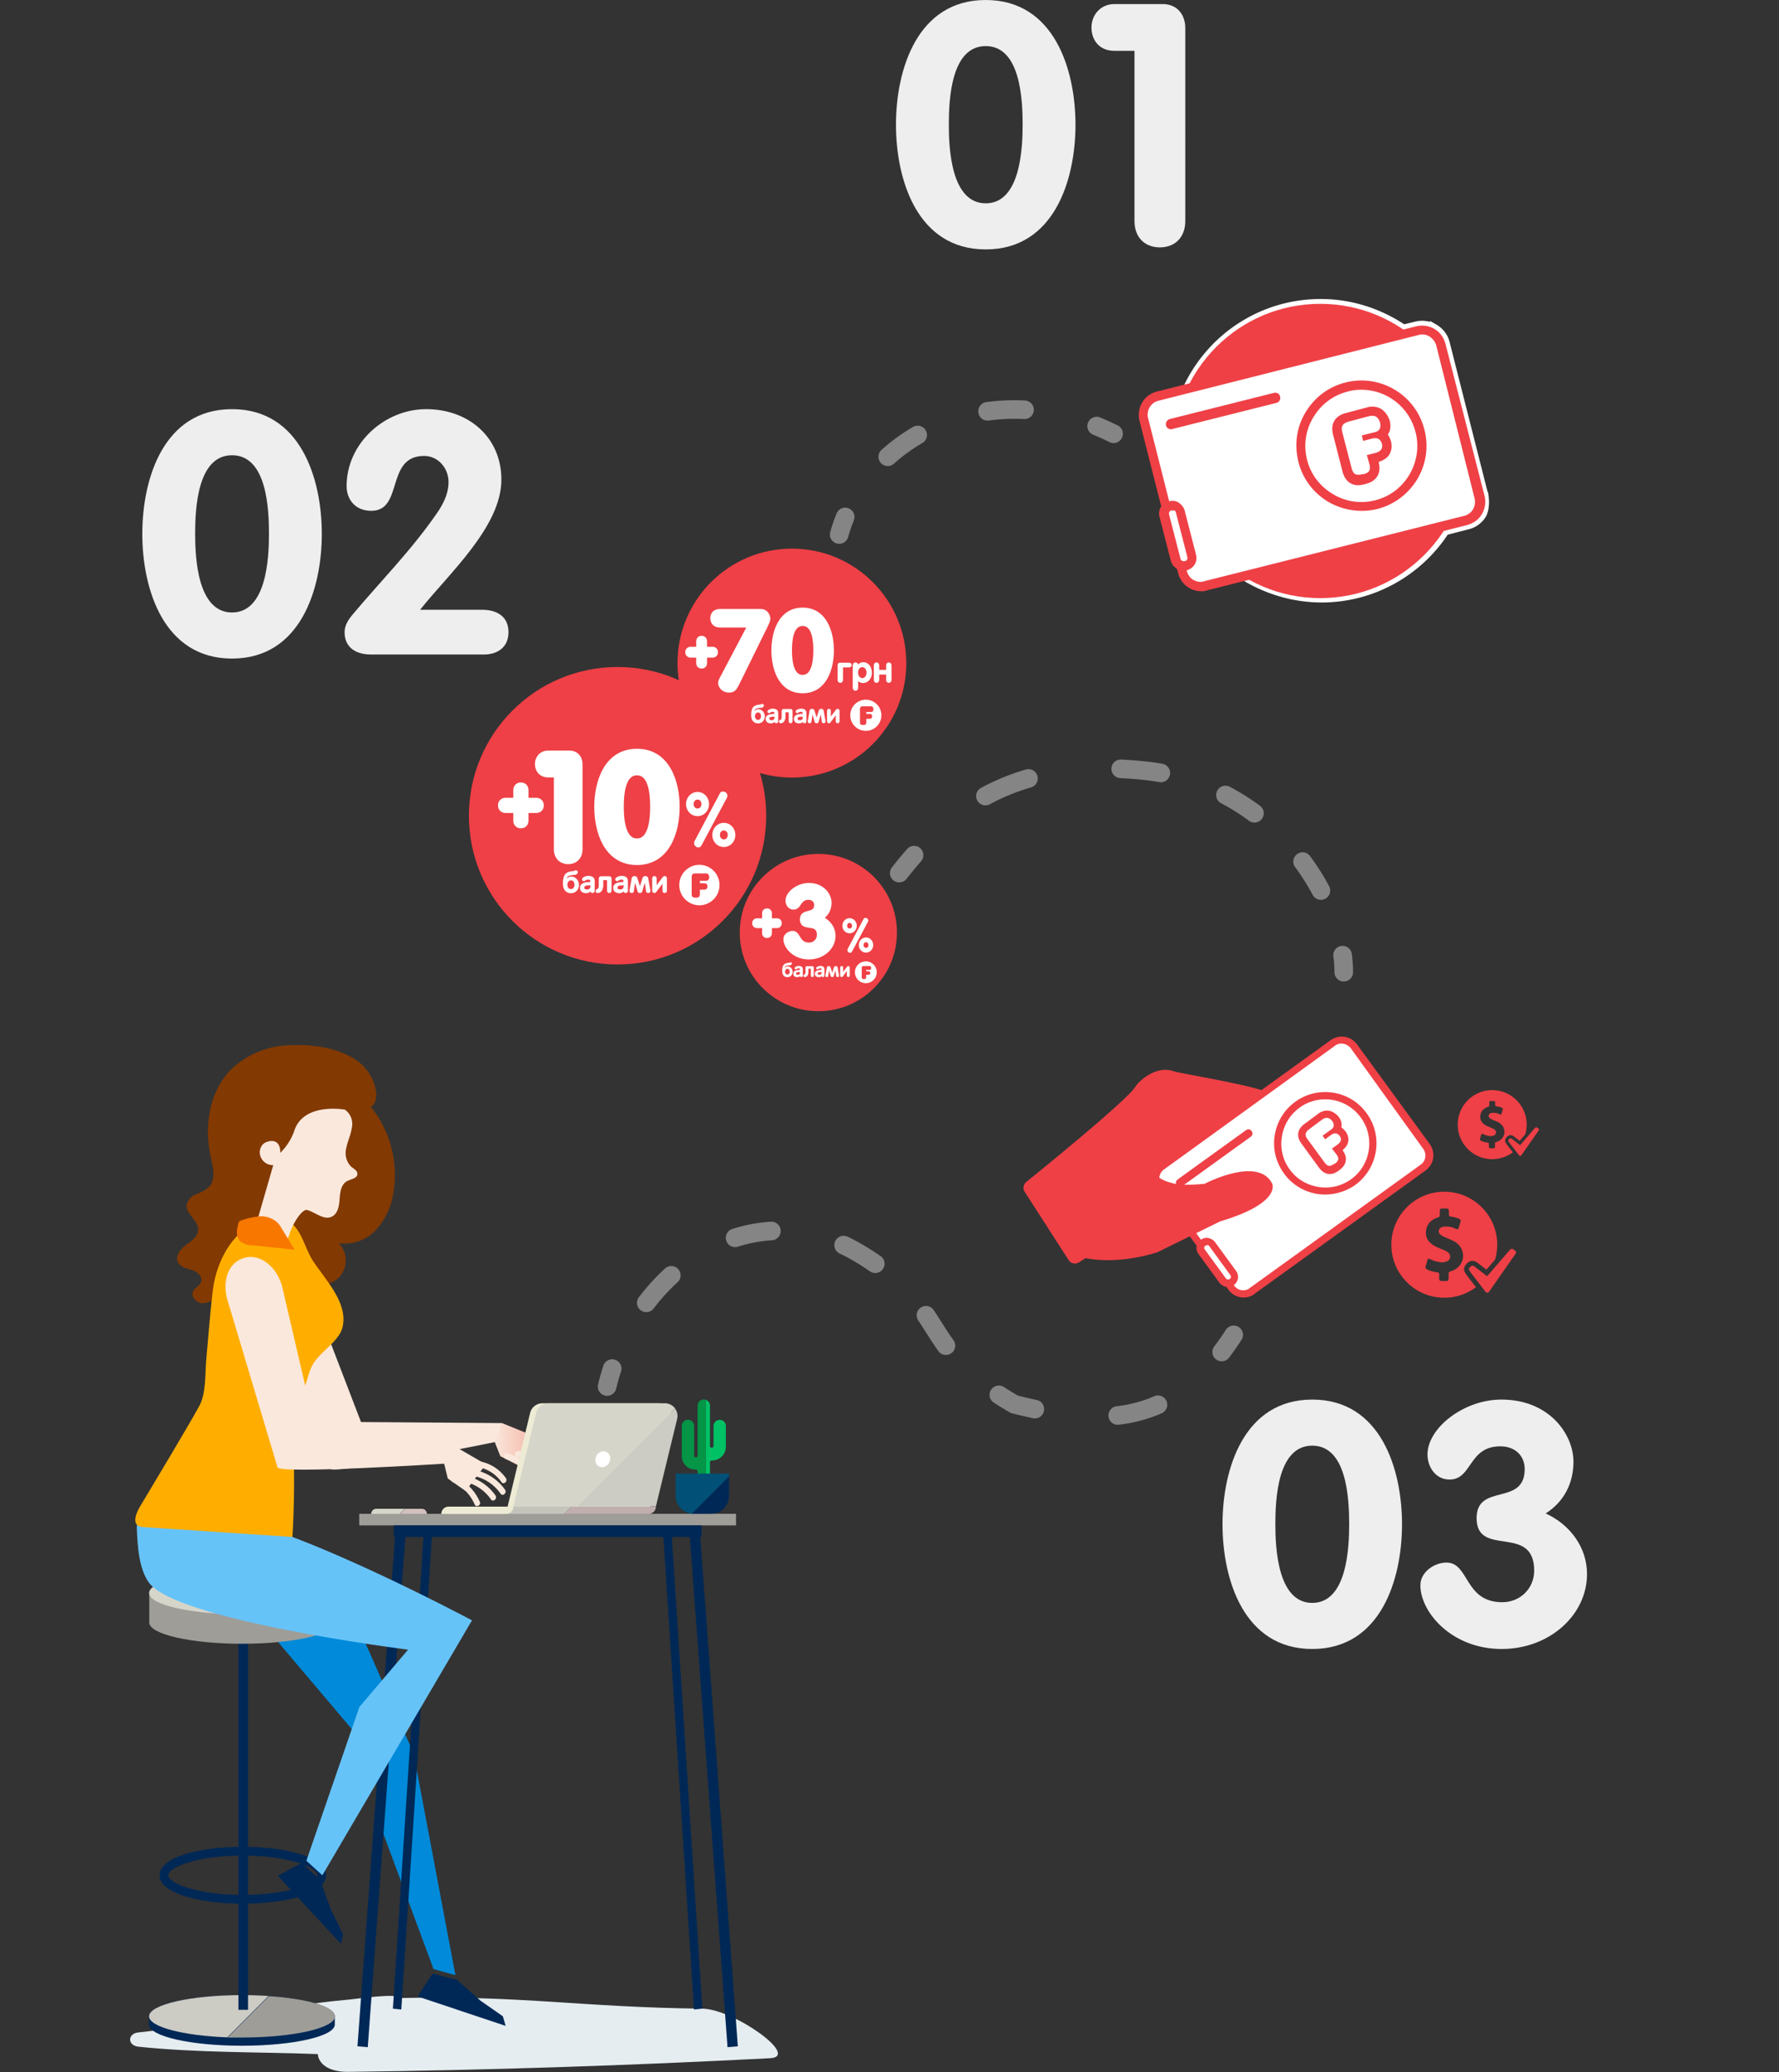 <svg width="670" height="780" fill="none" xmlns="http://www.w3.org/2000/svg"><rect width="100%" height="100%" fill="#333333" stroke="none"/><path d="M264.513 756.038c-45.564-.506-67.597-5.022-113.102-4.01-2.526-1.947-15.855.234-20.518.643-29.923 2.686-48.906 9.188-78.79 12.322-4.138.428-4.138 4.925 0 5.354 22.365 2.355 45.04 1.946 67.578 2.783.272 3.582 4.022 6.794 11.503 6.697 53.141-.642 105.913-2.394 158.879-5.139 11.464-.604-13.776-18.513-25.55-18.65z" fill="#E5EDF1"/><path d="M189.105 535.652l12.823 5.217-6.178 10.98-7.306-3.738-2.506-6.327 3.167-6.132z" fill="url(#paint0_linear)"/><path d="M199.713 542.369a13.59 13.59 0 0 1 8.938 4.36c1.011 1.051 2.448-.681 1.458-1.732a15.42 15.42 0 0 0-10.046-4.848c-1.438-.136-1.807 2.103-.35 2.22z" fill="url(#paint1_linear)"/><path d="M198.139 545.814a16.39 16.39 0 0 1 10.784 5.237c1.01 1.051 2.429-.682 1.457-1.733a18.369 18.369 0 0 0-11.872-5.743c-1.437-.117-1.826 2.103-.369 2.239z" fill="url(#paint2_linear)"/><path d="M194.876 548.422a16.426 16.426 0 0 1 10.783 5.237c.991 1.071 2.429-.681 1.438-1.713a18.19 18.19 0 0 0-11.872-5.743c-1.438-.136-1.807 2.103-.349 2.219z" fill="url(#paint3_linear)"/><path d="M190.542 549.221a16.07 16.07 0 0 1 9.268 7.183c.758 1.246 2.604 0 1.943-1.304a18.538 18.538 0 0 0-10.745-8.118c-1.399-.409-1.748 1.83-.369 2.239h-.097z" fill="url(#paint4_linear)"/><path d="M189.105 535.633l-53.141-.39-19.003-49.465c-2.603-7.086-10.161-12.556-16.729-8.819-5.673 3.251-5.829 11.116-2.798 16.956l26.93 58.888c1.011 2.453 61.963-10.006 61.963-10.006l2.778-7.164z" fill="url(#paint5_linear)"/><path d="M121.333 585.099c2.954 1.129 34.469 75.045 34.469 75.045l15.719 83.299-8.238-2.297-20.072-54.098v-23.575l-52.927-62.489 31.049-15.885z" fill="#008AD9"/><path d="M147.972 756.039l3.167.311 11.677-180.206-3.167-.311-11.677 180.206zM264.513 756.039l-3.148.311-11.677-180.206 3.167-.311 11.658 180.206z" fill="#002856"/><path d="M135.284 574.139H277.2v-4.361H135.284v4.361z" fill="#9E9D98"/><path d="M148.301 578.499h115.9v-4.36h-115.9v4.36z" fill="#002856"/><path d="M134.623 770.21l3.886.331 14.359-194.378-3.906-.33-14.339 194.377zM277.88 770.21l-3.886.331-14.358-194.378 3.886-.33L277.88 770.21zM56.145 758.919v3.096c0 4.419 15.68 7.981 34.974 7.981 19.294 0 34.974-3.562 34.974-7.981v-3.096c0-4.399-15.68-7.981-34.974-7.981-19.293 0-34.974 3.582-34.974 7.981z" fill="#002856"/><path d="M56.145 758.919c0-4.399 15.68-7.981 34.974-7.981 3.478 0 6.84.117 10.026.331l-15.544 15.574c-16.651-.643-29.456-3.933-29.456-7.924z" fill="#CCCBC4"/><path d="M126.171 758.919c0 4.4-15.68 7.982-34.974 7.982h-5.46l15.544-15.574c14.359.935 24.89 3.991 24.89 7.592z" fill="#9E9D98"/><path d="M89.798 756.466h3.614V600.964h-3.614v155.502z" fill="#002856"/><path d="M60.09 705.832c0-7.047 15.777-10.726 31.38-10.726 15.602 0 31.359 3.679 31.359 10.726 0 7.048-15.777 10.707-31.36 10.707s-31.38-3.679-31.38-10.707zm3.322 0c0 2.998 10.92 7.398 28.057 7.398 17.138 0 28.057-4.4 28.057-7.398 0-2.997-10.939-7.416-28.057-7.416-17.117 0-28.057 4.399-28.057 7.416z" fill="#002856"/><path d="M126.172 599.621v11.096c0 4.4-15.68 7.982-34.974 7.982-19.294 0-34.974-3.582-34.974-7.982v-11.096h69.948z" fill="#9E9D98"/><path d="M56.145 599.621c0 4.399 15.68 7.981 34.974 7.981 19.294 0 34.974-3.582 34.974-7.981 0-4.4-15.68-7.962-34.974-7.962-19.293 0-34.974 3.484-34.974 7.962z" fill="#D6D5CA"/><path d="M93.16 482.391a35.39 35.39 0 0 0 17.001 11.154 15.989 15.989 0 0 0 7.344.701 7.897 7.897 0 0 0 5.829-4.107 5.324 5.324 0 0 0-1.593-6.619 9.126 9.126 0 0 0 4.815-1.797 9.165 9.165 0 0 0 1.014-13.777 16.23 16.23 0 0 0 14.261-5.275 26.89 26.89 0 0 0 6.412-14.25 40.94 40.94 0 0 0-8.627-31.907c3.886-1.421 2.662-12.867-6.761-18.338-7.014-4.068-15.544-5.1-23.647-4.749a33.09 33.09 0 0 0-22.014 8.935c-8.452 8.41-10.453 21.725-7.772 33.386.836 3.718 1.943 8.156-.68 10.96a15.17 15.17 0 0 1-4.818 2.783 5.721 5.721 0 0 0-3.633 3.894c-.448 3.543 4.293 5.762 4.293 9.383 0 2.589-2.467 4.361-4.527 5.84-2.06 1.48-4.158 4.108-3.05 6.444.874 1.946 3.186 2.336 5.13 2.939 1.942.604 4.118 2.18 3.652 4.166-.466 1.986-2.604 2.492-3.206 4.166-.602 1.674 1.34 4.03 3.42 4.185a10.346 10.346 0 0 0 5.829-1.946c3.458-2.181 7.888-4.108 11.327-6.171z" fill="#823902"/><path d="M79.287 570.888c-8.316.564-16.943-6.872-22.733-5.451-3.381.857-5.13 7.203-5.033 9.733.253 6.639.797 15.457 4.625 20.597 10.647 14.288 97.538 25.151 97.538 25.151l-18.342 21.589-19.954 57.856 6.023 5.47 56.347-95.953s-75.971-40.53-98.471-38.992z" fill="#66C3F8"/><path d="M124.598 718.72l-4.022-11.154-6.898-6.385-9.074 4.827 23.802 25.658.816-3.64-4.624-9.306z" fill="#002856"/><path d="M117.777 474.448c-3.361-5.159-4.76-14.6-11.405-15.398-15.874-1.947-24.676 13.626-26.25 26.806-1.03 8.643-1.652 17.306-2.448 25.969-.467 5.217 0 12.77-2.701 17.52-4.605 8.332-15.816 26.981-22.209 37.649-2.156 3.601-3.05 7.573 1.147 7.787l56.23 3.718s1.399-22.893 0-35.605c-.991-8.974 2.74-14.542 5.343-23.01 1.205-3.893 1.574-5.957 4.469-9.188 2.895-3.232 8.044-6.814 9.055-11.175 2.137-9.149-6.276-17.539-11.231-25.073z" fill="#FFAE00"/><path d="M132.194 439.077a7.344 7.344 0 0 1-1.729-7.164c.524-2.531 1.69-4.906 2.04-7.456a6.56 6.56 0 0 0-2.604-6.794s-15.544-2.881-19.06 7.942a21.616 21.616 0 0 1-5.285 8.313c.116-6.152-5.227-4.575-6.529-3.232a4.524 4.524 0 0 0-.66 5.179 4.884 4.884 0 0 0 4.546 2.667l-6.742 23.36c3.614 2.141 7.403 3.893 11.114 5.84a8.465 8.465 0 0 0 1.69-3.017c1.574-5.12 5.11-9.734 6.684-9.286 3.167.876 6.218 3.893 9.21 2.55 2.332-1.051 2.876-4.069 3.031-6.638.156-2.57.564-5.568 2.817-6.775 1.477-.798 3.886-1.031 3.886-2.706-.019-1.304-1.437-1.985-2.409-2.783z" fill="url(#paint6_linear)"/><path d="M94.967 468.725a7.203 7.203 0 0 1-4.45-1.48 4.944 4.944 0 0 1-1.301-3.679c.11-1.33.398-2.639.855-3.893a26.598 26.598 0 0 1 7.48-1.83 9.027 9.027 0 0 1 7.073 2.472c.615.696 1.149 1.46 1.593 2.278 1.593 2.595 3.173 5.191 4.741 7.786l-15.991-1.654z" fill="#F87700"/><path d="M170.996 544.218l11.988 6.95-7.636 10.025-6.703-4.711-1.632-6.619 3.983-5.645z" fill="url(#paint7_linear)"/><path d="M180.575 552.316a13.6 13.6 0 0 1 8.277 5.529c.836 1.187 2.507-.331 1.671-1.499a15.547 15.547 0 0 0-9.288-6.191c-1.398-.33-2.079 1.83-.66 2.161z" fill="url(#paint8_linear)"/><path d="M178.554 555.548a16.396 16.396 0 0 1 9.968 6.657c.835 1.188 2.506-.331 1.671-1.499a18.36 18.36 0 0 0-10.978-7.319c-1.399-.331-2.079 1.83-.661 2.161z" fill="url(#paint9_linear)"/><path d="M174.96 557.689a16.432 16.432 0 0 1 9.948 6.677c.855 1.187 2.507-.331 1.691-1.499a18.363 18.363 0 0 0-10.978-7.32c-1.419-.331-2.079 1.83-.661 2.142z" fill="url(#paint10_linear)"/><path d="M170.568 557.864a16.104 16.104 0 0 1 8.18 8.391c.583 1.343 2.584.292 1.943-1.032a18.497 18.497 0 0 0-9.521-9.52c-1.321-.603-1.943 1.558-.66 2.161h.058z" fill="url(#paint11_linear)"/><path d="M170.995 544.218l-52.577-7.787-12.027-51.607c-1.613-7.397-8.355-13.841-15.37-11.038-6.062 2.414-7.247 10.201-5.09 16.392l18.594 62.138c.661 2.55 62.74-1.401 62.74-1.401l3.73-6.697z" fill="url(#paint12_linear)"/><path d="M191.164 567.092h53.685l8.005-32.958a4.818 4.818 0 0 0-.884-4.116 4.797 4.797 0 0 0-3.779-1.841h-43.892a4.8 4.8 0 0 0-4.663 3.68l-8.472 35.235z" fill="#EEEBD4"/><path d="M254.235 530.143a4.827 4.827 0 0 1 .796 3.893l-8.005 32.958h-29.67l36.879-36.851z" fill="#CCCBC4"/><path d="M168.956 567.072h46.302l-2.721 2.764h-46.282a2.736 2.736 0 0 1 .776-1.945 2.715 2.715 0 0 1 1.925-.819z" fill="#C5C4BB"/><path d="M247.025 567.072a2.73 2.73 0 0 1-.789 1.92c-.506.511-1.193.8-1.911.805h-31.788l2.701-2.725h31.787z" fill="#C0AFAE"/><path d="M166.255 569.837h24.365a2.72 2.72 0 0 0 2.701-2.726h-24.365a2.72 2.72 0 0 0-2.701 2.726z" fill="#EEEBD4"/><path d="M193.321 567.092l8.569-35.235a4.808 4.808 0 0 1 4.663-3.68h43.815a4.814 4.814 0 0 1 3.886 1.947l-36.917 36.987-24.016-.019z" fill="#D6D5CA"/><path d="M229.792 549.221a3.216 3.216 0 0 1-.941 2.088 3.197 3.197 0 0 1-2.091.929 2.595 2.595 0 0 1-1.936-.939 2.606 2.606 0 0 1-.57-2.078 3.214 3.214 0 0 1 3.012-2.998 2.613 2.613 0 0 1 1.933.932 2.623 2.623 0 0 1 .593 2.066z" fill="#fff"/><path d="M267.388 529.073v15.282a.682.682 0 0 0 .67.566.678.678 0 0 0 .671-.566v-7.612a2.312 2.312 0 0 1 2.312-2.316 2.307 2.307 0 0 1 2.154 1.425c.117.283.178.585.178.891v7.787a5.152 5.152 0 0 1-5.149 5.159h-.156a.681.681 0 0 0-.68.662v6.813a.665.665 0 0 1-.661.662h-.952v-30.972a2.34 2.34 0 0 1 1.613 2.219z" fill="#00C164"/><path d="M259.17 534.387a2.317 2.317 0 0 1 2.253 2.356v11.135a.661.661 0 1 0 1.322 0v-18.805a2.335 2.335 0 0 1 2.331-2.336c.237.009.472.048.7.117v30.952h-2.351a.681.681 0 0 1-.68-.662v-3.329a.66.66 0 0 0-.661-.661h-.233a5.057 5.057 0 0 1-5.071-5.062v-11.349a2.323 2.323 0 0 1 .69-1.692 2.313 2.313 0 0 1 1.7-.664z" fill="#049547"/><path d="M254.467 563.004v-8.352h20.11v1.091l-13.99 14.016a6.78 6.78 0 0 1-4.36-2.195 6.8 6.8 0 0 1-1.76-4.56z" fill="#005077"/><path d="M274.577 555.742v7.262c0 1.801-.715 3.53-1.987 4.804a6.773 6.773 0 0 1-4.795 1.99h-7.208l13.99-14.056z" fill="#002856"/><path d="M158.832 567.89a1.945 1.945 0 0 1 1.943 1.946h-10.103l1.943-1.946h6.217z" fill="#D3C0BE"/><path d="M141.734 567.89h10.784l-1.943 1.946h-10.784a1.941 1.941 0 0 1 1.943-1.946z" fill="#D6D5CA"/><path d="M180.886 752.982l-8.86-7.845-9.113-2.297-5.654 8.604 33.167 11.077-1.03-3.602-8.51-5.937z" fill="#002856"/><path fill-rule="evenodd" clip-rule="evenodd" d="M294.017 463.126a3.501 3.501 0 0 1-3.283 3.705 52.627 52.627 0 0 0-12.876 2.429 3.501 3.501 0 0 1-2.132-6.668 59.731 59.731 0 0 1 14.586-2.749 3.501 3.501 0 0 1 3.705 3.283zm20.539 4.056a3.5 3.5 0 0 1 4.65-1.696 68.727 68.727 0 0 1 6.522 3.479 111.314 111.314 0 0 1 5.938 3.838 3.5 3.5 0 0 1-3.993 5.749 103.433 103.433 0 0 0-5.563-3.594 61.531 61.531 0 0 0-5.857-3.126 3.5 3.5 0 0 1-1.697-4.65zm-59.139 10.495a3.5 3.5 0 0 1-.231 4.944 72.88 72.88 0 0 0-8.988 9.866 3.5 3.5 0 0 1-5.579-4.228 79.972 79.972 0 0 1 9.853-10.813 3.501 3.501 0 0 1 4.945.231zm91.383 14.467a3.501 3.501 0 0 1 4.854.97 231.95 231.95 0 0 1 2.908 4.505c1.452 2.287 2.846 4.483 4.532 6.824a3.5 3.5 0 0 1-5.679 4.093c-1.772-2.459-3.397-5.014-4.951-7.459-.897-1.41-1.77-2.783-2.635-4.079a3.5 3.5 0 0 1 .971-4.854zm119.726 7.336a3.5 3.5 0 0 1 1.042 4.838 103.492 103.492 0 0 1-4.677 6.677 3.5 3.5 0 0 1-5.566-4.246 96.26 96.26 0 0 0 4.362-6.227 3.5 3.5 0 0 1 4.839-1.042zm-234.887 12.318a3.5 3.5 0 0 1 2.246 4.411 84.14 84.14 0 0 0-1.826 6.478 3.5 3.5 0 0 1-6.808-1.63 92.022 92.022 0 0 1 1.977-7.014 3.5 3.5 0 0 1 4.411-2.245zm141.61 11.289a3.5 3.5 0 0 1 4.843-1.024 118.944 118.944 0 0 0 5.27 3.23c2.396.599 4.755 1.154 7.08 1.655a3.5 3.5 0 1 1-1.473 6.843 229.431 229.431 0 0 1-7.787-1.829l-.468-.118-.419-.24a125.067 125.067 0 0 1-6.022-3.675 3.499 3.499 0 0 1-1.024-4.842zm66.065 4.235a3.5 3.5 0 0 1-1.801 4.611c-5.228 2.29-10.616 3.661-16.143 4.319a3.5 3.5 0 0 1-.826-6.952c4.912-.584 9.624-1.792 14.16-3.779a3.5 3.5 0 0 1 4.61 1.801zM348.642 161.981a3.498 3.498 0 0 1-1.275 4.782 63.583 63.583 0 0 0-10.701 7.775 3.5 3.5 0 0 1-4.687-5.199 70.459 70.459 0 0 1 11.881-8.633 3.498 3.498 0 0 1 4.782 1.275zm19.817-6.7a3.5 3.5 0 0 1 3.001-3.936 79.398 79.398 0 0 1 14.596-.605 3.5 3.5 0 0 1-.349 6.991 72.49 72.49 0 0 0-13.311.551 3.5 3.5 0 0 1-3.937-3.001zm-48.822 36.056a3.501 3.501 0 0 1 1.919 4.563 56.49 56.49 0 0 0-2.125 6.228 3.499 3.499 0 0 1-4.307 2.437 3.499 3.499 0 0 1-2.438-4.307 63.311 63.311 0 0 1 2.388-7.001 3.5 3.5 0 0 1 4.563-1.92zm90.14-32.28a3.5 3.5 0 0 1 4.562-1.919 95.451 95.451 0 0 1 6.62 3.001 3.5 3.5 0 0 1-3.129 6.262 87.863 87.863 0 0 0-6.134-2.781 3.5 3.5 0 0 1-1.919-4.563zM418.583 289.221a3.499 3.499 0 0 1 3.657-3.334c2.895.133 5.876.358 8.948.677 2.261.235 4.477.548 6.648.935a3.5 3.5 0 0 1-1.228 6.891 85.465 85.465 0 0 0-6.144-.864 150.803 150.803 0 0 0-8.547-.647 3.499 3.499 0 0 1-3.334-3.658zm-27.883 2.812a3.5 3.5 0 0 1-2.387 4.335 78.008 78.008 0 0 0-15.51 6.339 3.5 3.5 0 0 1-3.333-6.156 84.987 84.987 0 0 1 16.895-6.906 3.499 3.499 0 0 1 4.335 2.388zm67.735 5.581a3.5 3.5 0 0 1 4.726-1.47 87.28 87.28 0 0 1 11.362 7.143 3.5 3.5 0 1 1-4.169 5.623 80.157 80.157 0 0 0-10.45-6.57 3.499 3.499 0 0 1-1.469-4.726zM346.56 319.236a3.5 3.5 0 0 1 .333 4.939 166.09 166.09 0 0 0-5.473 6.619 3.5 3.5 0 0 1-5.502-4.328 172.723 172.723 0 0 1 5.704-6.897 3.499 3.499 0 0 1 4.938-.333zm141.942 2.252a3.5 3.5 0 0 1 4.895.73 91.298 91.298 0 0 1 7.166 11.325 3.499 3.499 0 1 1-6.176 3.295 84.305 84.305 0 0 0-6.616-10.454 3.5 3.5 0 0 1 .731-4.896zm16.681 34.563a3.5 3.5 0 0 1 3.929 3.01c.311 2.354.47 4.655.47 6.878a3.5 3.5 0 1 1-7 0c0-1.892-.135-3.885-.41-5.959a3.499 3.499 0 0 1 3.011-3.929z" fill="#858585"/><path d="M371.241 76.532c-13.01 0-13.903-20.536-13.903-29.593 0-9.694.893-29.592 13.903-29.592s13.903 19.898 13.903 29.592c0 9.057-.893 29.593-13.903 29.593zm0 17.347c25.766 0 33.801-26.148 33.801-46.94C405.042 26.15 397.007 0 371.241 0c-25.766 0-33.802 26.148-33.802 46.94 0 20.79 8.036 46.939 33.802 46.939zM427.264 83.164c0 6.378 4.082 9.95 9.567 9.95s9.566-3.572 9.566-9.95V10.587c0-5.102-3.061-9.056-8.546-9.056h-18.112c-5.485 0-8.674 4.336-8.674 8.8 0 4.338 2.551 8.802 8.674 8.802h7.525v64.031zM87.396 230.532c-13.01 0-13.903-20.536-13.903-29.593 0-9.694.893-29.592 13.903-29.592 13.011 0 13.903 19.898 13.903 29.592 0 9.057-.892 29.593-13.903 29.593zm0 17.347c25.766 0 33.802-26.149 33.802-46.94 0-20.791-8.036-46.939-33.802-46.939s-33.801 26.148-33.801 46.939 8.035 46.94 33.801 46.94zM158.216 229.511c10.842-13.648 30.612-31.25 30.612-48.98 0-16.199-12.627-26.531-28.316-26.531-15.689 0-29.975 12.883-29.975 28.954 0 4.975 3.189 9.312 9.311 9.312 12.245 0 5.23-20.664 19.898-20.664 5.23 0 9.184 4.592 9.184 9.822 0 4.592-2.168 8.546-4.464 11.862-9.694 14.031-21.174 25.511-31.761 38.138-1.275 1.531-2.933 3.827-2.933 6.506 0 5.867 4.336 8.418 9.949 8.418h42.602c4.847 0 9.184-2.551 9.184-8.418 0-5.868-4.337-8.419-9.949-8.419h-23.342z" fill="#EEE"/><path d="M288.568 307.036c0 30.919-25.065 55.984-55.985 55.984-30.919 0-55.984-25.065-55.984-55.984 0-30.92 25.065-55.985 55.984-55.985 30.92 0 55.985 25.065 55.985 55.985z" fill="#EE4046"/><path d="M263.361 340.745a7.621 7.621 0 1 0 0-15.243 7.622 7.622 0 0 0 0 15.243z" fill="#fff"/><path d="M265.818 328.746c.765 0 1.281.463 1.281 1.429 0 .965-.531 1.336-1.281 1.336H263.6v.94h1.47c.763 0 1.375.232 1.375 1.198 0 .965-.625 1.211-1.375 1.211h-1.47v1.69c0 .94-.395 1.321-1.417 1.321h-.271c-1.064 0-1.417-.381-1.417-1.321v-6.457c0-.965.395-1.347 1.417-1.347h3.906z" fill="#EF4046"/><path d="M193.318 300.28h-2.907c-.781 0-1.522.259-2.069.813-.545.551-.792 1.289-.792 2.048 0 .759.247 1.496.792 2.048.547.554 1.288.812 2.069.812h2.907v2.908c0 .759.247 1.496.792 2.048.548.554 1.289.813 2.069.813s1.521-.259 2.069-.813c.545-.552.792-1.289.792-2.048v-2.908h2.908c.78 0 1.521-.258 2.068-.812.545-.552.792-1.289.792-2.048 0-.759-.247-1.497-.792-2.048-.547-.554-1.288-.813-2.068-.813h-2.908v-2.908c0-.759-.247-1.496-.792-2.048-.548-.554-1.289-.813-2.069-.813s-1.521.259-2.069.813c-.545.552-.792 1.289-.792 2.048v2.908z" fill="#fff"/><path d="M208.602 319.691c0 1.664.539 3.081 1.551 4.083 1.007.998 2.377 1.479 3.843 1.479 1.466 0 2.835-.481 3.843-1.479 1.011-1.002 1.55-2.419 1.55-4.083v-32.022c0-1.354-.407-2.649-1.275-3.623-.884-.99-2.157-1.545-3.668-1.545h-7.992c-3.177 0-4.999 2.554-4.999 5.055 0 1.171.343 2.43 1.178 3.417.861 1.018 2.158 1.639 3.821 1.639h2.148v27.079z" fill="#fff"/><path fill-rule="evenodd" clip-rule="evenodd" d="M239.89 325.591c6.174 0 10.258-3.174 12.737-7.505 2.444-4.27 3.349-9.672 3.349-14.378 0-4.706-.905-10.108-3.349-14.377-2.479-4.332-6.563-7.506-12.737-7.506s-10.258 3.174-12.737 7.506c-2.444 4.269-3.349 9.671-3.349 14.377 0 4.706.905 10.108 3.349 14.378 2.479 4.331 6.563 7.505 12.737 7.505zm0-9.999c-1.082 0-1.879-.409-2.52-1.102-.673-.727-1.193-1.794-1.575-3.087-.765-2.591-.867-5.708-.867-7.695 0-2.131.103-5.245.866-7.796.38-1.273.898-2.31 1.566-3.015.637-.671 1.436-1.073 2.53-1.073 1.094 0 1.893.402 2.53 1.073.668.705 1.186 1.742 1.566 3.015.763 2.551.866 5.665.866 7.796 0 1.987-.102 5.104-.867 7.695-.382 1.293-.902 2.36-1.575 3.087-.641.693-1.438 1.102-2.52 1.102z" fill="#fff"/><path d="M262.704 304.313c-.929 0-1.464-.76-1.464-1.66 0-.9.535-1.688 1.464-1.688.928 0 1.463.788 1.463 1.688 0 .9-.535 1.66-1.463 1.66zm-1.013 12.072c-.113.225-.282.619-.282 1.041 0 .844.872 1.548 1.604 1.548.675 0 .844-.338 1.266-.929l9.455-17.699c.225-.422.225-.619.225-.845 0-.872-.788-1.575-1.66-1.575-.647 0-.929.197-1.295.9l-9.313 17.559zm1.013-9.202c2.504 0 4.333-2.082 4.333-4.53 0-2.448-1.829-4.559-4.333-4.559-2.505 0-4.334 2.111-4.334 4.559s1.829 4.53 4.334 4.53zm9.904 11.622c2.505 0 4.334-2.083 4.334-4.531 0-2.448-1.829-4.558-4.334-4.558-2.504 0-4.333 2.11-4.333 4.558s1.829 4.531 4.333 4.531zm0-2.87c-.928 0-1.463-.76-1.463-1.661 0-.9.535-1.688 1.463-1.688.929 0 1.464.788 1.464 1.688 0 .901-.535 1.661-1.464 1.661zM218.057 333.076c0-1.642-1.243-3.143-2.908-3.143-.68 0-1.383.376-1.665.739l-.035-.035c.023-.305.34-.727.61-.868.609-.316 1.582-.434 2.298-.469.844-.047 1.278-.562 1.278-1.02 0-.351-.329-.715-.774-.715-.282 0-.504.258-.786.281-2.11.165-2.638.634-3.118 1.091-.563.551-.95 2.005-.95 3.236 0 .68.012 1.36.211 1.958.399 1.196 1.325 2.063 2.814 2.063 1.817 0 3.025-1.43 3.025-3.118zm-1.689-.059c0 .774-.422 1.63-1.336 1.63-.915 0-1.337-.856-1.337-1.63 0-.774.411-1.653 1.337-1.653.926 0 1.336.879 1.336 1.653zM220.058 334.178c0-1.032 1.278-.927 2.298-.927v.27c0 .809-.399 1.266-1.278 1.266-.504 0-1.02-.152-1.02-.609zm2.298 1.325c.129.527.433.621.797.621.492 0 .821-.41.821-.903v-3.658c0-1.219-.868-1.888-2.427-1.888-.997 0-2.345.587-2.345 1.267 0 .34.211.715.738.715.446 0 .622-.575 1.607-.575.469 0 .738.118.738.446v.457c-1.559 0-3.845.246-3.845 2.193 0 1.325.973 2.016 2.333 2.016.563 0 1.29-.234 1.583-.691zM225.513 330.754v2.486c0 .996-.352 1.336-.692 1.442a.72.72 0 0 0-.516.692c0 .375.27.75.739.75 1.254 0 2.157-1.032 2.157-3.084v-1.747h1.43v3.893c0 .563.352.938.844.938.493 0 .845-.375.845-.938v-4.432c0-.563-.352-.938-.845-.938h-3.118c-.493 0-.844.375-.844.938zM232.567 334.178c0-1.032 1.278-.927 2.298-.927v.27c0 .809-.399 1.266-1.278 1.266-.504 0-1.02-.152-1.02-.609zm2.298 1.325c.129.527.434.621.797.621.492 0 .821-.41.821-.903v-3.658c0-1.219-.868-1.888-2.427-1.888-.997 0-2.345.587-2.345 1.267 0 .34.211.715.738.715.446 0 .622-.575 1.607-.575.469 0 .738.118.738.446v.457c-1.559 0-3.845.246-3.845 2.193 0 1.325.973 2.016 2.333 2.016.563 0 1.29-.234 1.583-.691zM244.963 335.315c0-.059 0-.106-.012-.164l-.844-4.667c-.059-.34-.481-.738-1.067-.738-.54 0-.95.363-1.056.692l-.961 3.083H241l-.974-3.083c-.105-.329-.515-.692-1.055-.692-.574 0-.996.398-1.055.738l-.844 4.667c-.012.058-.012.105-.012.164 0 .446.34.809.797.809.575 0 .821-.34.88-.75l.422-3.084h.023l.938 3.236c.082.258.293.598.88.598.598 0 .809-.352.879-.598l.95-3.236h.023l.434 3.084c.059.41.305.75.879.75.469 0 .798-.363.798-.809zM251.173 335.186v-4.502c0-.563-.352-.938-.844-.938-.317 0-.61.211-.845.516l-2.157 2.86h-.023v-2.438c0-.563-.352-.938-.845-.938-.492 0-.844.375-.844.938v4.502c0 .563.352.938.844.938.294 0 .505-.141.692-.387l2.31-3.037h.023v2.486c0 .563.352.938.845.938.492 0 .844-.375.844-.938z" fill="#fff"/><circle cx="308.207" cy="351.003" r="29.605" fill="#EE4046"/><path d="M326.088 370.057a4.104 4.104 0 1 0 0-8.21 4.104 4.104 0 0 0 0 8.21z" fill="#fff"/><path d="M327.412 363.595c.411 0 .689.25.689.77s-.286.72-.689.72h-1.195v.506h.792c.41 0 .74.125.74.645s-.336.652-.74.652h-.792v.91c0 .507-.213.711-.763.711h-.146c-.573 0-.763-.204-.763-.711v-3.477c0-.52.213-.726.763-.726h2.104z" fill="#EF4046"/><path d="M287.015 345.64h-1.877c-.503 0-.981.167-1.335.524-.352.356-.511.832-.511 1.322 0 .49.159.966.511 1.322.354.357.832.524 1.335.524h1.877v1.877c0 .49.159.965.511 1.322.353.357.832.524 1.335.524.504 0 .982-.167 1.335-.524.352-.357.511-.832.511-1.322v-1.877h1.877c.503 0 .982-.167 1.335-.524.352-.356.511-.832.511-1.322 0-.49-.159-.966-.511-1.322-.353-.357-.832-.524-1.335-.524h-1.877v-1.877c0-.49-.159-.966-.511-1.322-.353-.357-.831-.524-1.335-.524-.503 0-.982.167-1.335.524-.352.356-.511.832-.511 1.322v1.877zM304.598 332.34c-2.223 0-4.39.838-6.005 2.061-1.597 1.208-2.76 2.881-2.76 4.603 0 1.585 1.048 3.363 3.025 3.363 1.493 0 2.2-1.041 2.754-1.855l.16-.234c.316-.451.619-.837 1.024-1.118.39-.272.909-.47 1.69-.47.715 0 1.236.228 1.575.557.339.329.54.8.54 1.371 0 .896-.276 1.327-.612 1.594-.385.307-.924.463-1.614.643l-.094.024c-.615.16-1.358.353-1.938.781-.67.496-1.07 1.255-1.07 2.398 0 .622.112 1.147.343 1.58.233.44.568.748.949.966.648.372 1.476.495 2.179.599l.216.033c.815.124 1.467.26 1.931.605.41.306.76.85.76 2.032 0 1.653-1.301 2.903-2.94 2.903-.95 0-1.586-.242-2.058-.577-.485-.345-.838-.815-1.176-1.346-.074-.117-.15-.241-.228-.368-.254-.415-.53-.866-.845-1.217-.449-.502-1.039-.881-1.884-.881-.817 0-1.667.313-2.319.837-.655.528-1.156 1.312-1.156 2.263 0 1.691.97 3.603 2.615 5.075 1.661 1.485 4.05 2.564 6.976 2.564 5.585 0 10.04-3.989 10.04-8.878 0-2.895-1.643-5.367-4.057-6.797 1.715-1.425 2.557-3.432 2.557-5.659 0-3.238-2.84-7.452-8.578-7.452zM319.96 349.485c-.58 0-.914-.475-.914-1.038 0-.563.334-1.055.914-1.055.581 0 .915.492.915 1.055s-.334 1.038-.915 1.038zm-.633 7.545c-.07.14-.176.387-.176.65 0 .528.546.968 1.003.968.422 0 .527-.211.791-.581l5.909-11.062c.141-.264.141-.387.141-.527 0-.546-.492-.985-1.038-.985-.404 0-.58.123-.809.562l-5.821 10.975zm.633-5.751c1.566 0 2.709-1.302 2.709-2.832 0-1.53-1.143-2.849-2.709-2.849-1.565 0-2.708 1.319-2.708 2.849 0 1.53 1.143 2.832 2.708 2.832zm6.191 7.263c1.565 0 2.708-1.301 2.708-2.831s-1.143-2.849-2.708-2.849c-1.565 0-2.708 1.319-2.708 2.849 0 1.53 1.143 2.831 2.708 2.831zm0-1.794c-.58 0-.915-.475-.915-1.037 0-.563.335-1.056.915-1.056.58 0 .914.493.914 1.056 0 .562-.334 1.037-.914 1.037zM298.515 365.775c0-1.067-.807-2.042-1.89-2.042-.442 0-.899.244-1.082.48l-.023-.023c.016-.198.221-.473.397-.564.396-.206 1.029-.282 1.493-.305.549-.03.831-.366.831-.663 0-.229-.213-.465-.503-.465-.183 0-.328.168-.511.183-1.371.107-1.714.412-2.027.709-.366.358-.617 1.303-.617 2.103 0 .442.008.884.137 1.273.259.777.861 1.341 1.829 1.341 1.181 0 1.966-.929 1.966-2.027zm-1.097-.038c0 .503-.274 1.059-.869 1.059-.594 0-.869-.556-.869-1.059 0-.503.267-1.075.869-1.075s.869.572.869 1.075zM299.816 366.491c0-.67.831-.602 1.494-.602v.176c0 .526-.259.823-.831.823-.328 0-.663-.099-.663-.397zm1.494.862c.084.343.282.404.518.404.32 0 .533-.267.533-.587v-2.378c0-.793-.564-1.227-1.577-1.227-.648 0-1.524.381-1.524.823 0 .221.137.465.48.465.289 0 .404-.373 1.044-.373.305 0 .48.076.48.289v.297c-1.014 0-2.5.16-2.5 1.425 0 .862.633 1.311 1.517 1.311.366 0 .838-.152 1.029-.449zM303.362 364.266v1.616c0 .648-.229.869-.45.937a.47.47 0 0 0-.335.45c0 .244.175.488.48.488.815 0 1.402-.671 1.402-2.005v-1.135h.93v2.53c0 .366.228.61.549.61.32 0 .548-.244.548-.61v-2.881c0-.366-.228-.61-.548-.61h-2.028c-.32 0-.548.244-.548.61zM307.947 366.491c0-.67.831-.602 1.494-.602v.176c0 .526-.259.823-.831.823-.328 0-.663-.099-.663-.397zm1.494.862c.083.343.282.404.518.404.32 0 .533-.267.533-.587v-2.378c0-.793-.564-1.227-1.577-1.227-.648 0-1.524.381-1.524.823 0 .221.137.465.48.465.289 0 .404-.373 1.044-.373.305 0 .48.076.48.289v.297c-1.014 0-2.5.16-2.5 1.425 0 .862.633 1.311 1.517 1.311.366 0 .838-.152 1.029-.449zM316.004 367.231c0-.038 0-.069-.007-.107l-.549-3.033c-.038-.221-.313-.48-.694-.48-.35 0-.617.236-.686.449l-.624 2.005h-.016l-.632-2.005c-.069-.213-.336-.449-.686-.449-.374 0-.648.259-.686.48l-.549 3.033c-.007.038-.007.069-.007.107 0 .289.221.526.518.526.373 0 .533-.221.571-.488l.275-2.005h.015l.61 2.104c.053.168.19.389.571.389.389 0 .526-.229.572-.389l.617-2.104h.015l.282 2.005c.039.267.199.488.572.488a.511.511 0 0 0 .518-.526zM320.041 367.147v-2.927c0-.365-.229-.609-.549-.609-.206 0-.396.137-.549.335l-1.402 1.86h-.015v-1.586c0-.365-.229-.609-.549-.609-.32 0-.548.244-.548.609v2.927c0 .366.228.61.548.61.191 0 .328-.092.45-.252l1.501-1.974h.015v1.616c0 .366.229.61.549.61.32 0 .549-.244.549-.61z" fill="#fff"/><circle cx="298.241" cy="249.586" r="43.088" fill="#EE4046"/><path d="M326.086 275.085a5.862 5.862 0 1 0-.002-11.724 5.862 5.862 0 0 0 .002 11.724z" fill="#fff"/><path d="M327.976 265.857c.587 0 .984.356.984 1.099 0 .742-.408 1.028-.984 1.028h-1.707v.722h1.131c.587 0 1.058.179 1.058.921 0 .743-.481.932-1.058.932h-1.131v1.3c0 .723-.303 1.015-1.089 1.015h-.209c-.818 0-1.089-.292-1.089-1.015v-4.966c0-.743.303-1.036 1.089-1.036h3.005z" fill="#EF4046"/><path d="M262.199 243.442h-2.074c-.557 0-1.085.184-1.476.579-.389.394-.565.92-.565 1.461 0 .542.176 1.068.565 1.461.391.395.919.58 1.476.58h2.074v2.074c0 .541.176 1.067.565 1.461.39.395.919.58 1.475.58.557 0 1.085-.185 1.476-.58.389-.394.565-.92.565-1.461v-2.074h2.074c.557 0 1.085-.185 1.476-.58.389-.393.565-.919.565-1.461 0-.541-.176-1.067-.565-1.461-.391-.395-.919-.579-1.476-.579h-2.074v-2.075c0-.541-.176-1.067-.565-1.461-.391-.395-.919-.579-1.476-.579-.556 0-1.085.184-1.475.579-.389.394-.565.92-.565 1.461v2.075z" fill="#fff"/><path d="M281.054 236.203l-10.102 19.153-.003.006c-.314.628-.484 1.102-.484 1.739 0 1.538 1.435 3.583 4.09 3.583 1.055 0 1.816-.242 2.458-.891.582-.588 1.037-1.491 1.612-2.641l10.469-21.276.003-.005.118-.246.001-.002c.208-.43.414-.857.573-1.264.192-.49.336-1.001.336-1.528 0-.68-.266-1.568-.838-2.293-.588-.747-1.51-1.332-2.787-1.332h-15.28c-1.287 0-2.241.403-2.867 1.096-.615.681-.842 1.566-.842 2.403 0 .825.242 1.706.858 2.387.627.693 1.577 1.111 2.851 1.111h9.834z" fill="#fff"/><path fill-rule="evenodd" clip-rule="evenodd" d="M302.289 260.938c4.508 0 7.483-2.309 9.299-5.482 1.799-3.142 2.473-7.138 2.473-10.637 0-3.5-.674-7.495-2.473-10.638-1.816-3.173-4.791-5.481-9.299-5.481-4.508 0-7.482 2.308-9.298 5.481-1.799 3.143-2.473 7.138-2.473 10.638 0 3.499.674 7.495 2.473 10.637 1.816 3.173 4.79 5.482 9.298 5.482zm0-6.913c-.899 0-1.573-.347-2.105-.921-.547-.592-.954-1.439-1.247-2.431-.587-1.987-.662-4.362-.662-5.854 0-1.601.076-3.973.661-5.932.292-.977.698-1.804 1.244-2.378.529-.558 1.204-.897 2.109-.897.906 0 1.581.339 2.11.897.545.574.951 1.401 1.244 2.378.585 1.959.661 4.331.661 5.932 0 1.492-.076 3.867-.662 5.854-.293.992-.7 1.839-1.248 2.431-.531.574-1.205.921-2.105.921z" fill="#fff"/><path d="M315.454 255.872c0 .676.422 1.126 1.013 1.126s1.013-.45 1.013-1.126v-4.671h2.265c.521 0 .971-.253.971-.886 0-.647-.45-.886-.971-.886h-3.405a.874.874 0 0 0-.886.886v5.557zM321.154 258.855c0 .675.423 1.126 1.013 1.126.591 0 1.013-.451 1.013-1.126v-2.476a2.89 2.89 0 0 0 1.858.703c2.04 0 3.334-1.899 3.334-3.812 0-1.97-1.083-4.01-3.264-4.01-.76 0-1.548.309-1.928.928-.126-.534-.45-.844-1.013-.844-.59 0-1.013.45-1.013 1.126v8.385zm2.026-5.74c0-.985.507-1.998 1.59-1.998 1.055 0 1.576 1.111 1.576 2.068 0 .943-.521 2.04-1.576 2.04-1.111 0-1.59-1.125-1.59-2.11zM335.762 255.872v-5.402c0-.676-.422-1.126-1.013-1.126s-1.013.45-1.013 1.126v1.66h-2.617v-1.66c0-.676-.422-1.126-1.013-1.126s-1.013.45-1.013 1.126v5.402c0 .676.422 1.126 1.013 1.126s1.013-.45 1.013-1.126v-1.969h2.617v1.969c0 .676.422 1.126 1.013 1.126s1.013-.45 1.013-1.126zM288.048 269.624c0-1.395-1.057-2.671-2.472-2.671-.578 0-1.176.319-1.415.628l-.03-.03c.02-.259.289-.618.518-.737.519-.269 1.346-.369 1.954-.399.717-.04 1.086-.478 1.086-.867 0-.299-.279-.608-.658-.608-.239 0-.428.219-.668.239-1.793.14-2.242.539-2.65.927-.479.469-.808 1.704-.808 2.751 0 .578.01 1.156.18 1.664.338 1.017 1.126 1.754 2.391 1.754 1.545 0 2.572-1.216 2.572-2.651zm-1.435-.05c0 .658-.359 1.386-1.137 1.386-.777 0-1.136-.728-1.136-1.386 0-.657.349-1.405 1.136-1.405.788 0 1.137.748 1.137 1.405zM289.748 270.561c0-.877 1.087-.787 1.954-.787v.229c0 .687-.339 1.076-1.086 1.076-.429 0-.868-.129-.868-.518zm1.954 1.126c.109.449.369.528.677.528.419 0 .698-.349.698-.767v-3.109c0-1.037-.737-1.605-2.063-1.605-.847 0-1.993.498-1.993 1.076 0 .289.179.608.628.608.379 0 .528-.488 1.365-.488.399 0 .628.1.628.379v.388c-1.325 0-3.269.21-3.269 1.864 0 1.126.827 1.714 1.983 1.714.479 0 1.097-.199 1.346-.588zM294.385 267.651v2.113c0 .847-.299 1.136-.588 1.225a.612.612 0 0 0-.438.588c0 .319.229.638.627.638 1.067 0 1.834-.877 1.834-2.621v-1.485h1.216v3.309c0 .478.299.797.718.797.418 0 .717-.319.717-.797v-3.767c0-.478-.299-.797-.717-.797h-2.651c-.419 0-.718.319-.718.797zM300.381 270.561c0-.877 1.086-.787 1.953-.787v.229c0 .687-.338 1.076-1.086 1.076-.428 0-.867-.129-.867-.518zm1.953 1.126c.11.449.369.528.678.528.419 0 .698-.349.698-.767v-3.109c0-1.037-.738-1.605-2.063-1.605-.847 0-1.993.498-1.993 1.076 0 .289.179.608.628.608.378 0 .528-.488 1.365-.488.398 0 .628.1.628.379v.388c-1.326 0-3.269.21-3.269 1.864 0 1.126.827 1.714 1.983 1.714.478 0 1.096-.199 1.345-.588zM310.918 271.528c0-.05 0-.09-.01-.14l-.718-3.966c-.05-.289-.409-.628-.907-.628-.458 0-.807.309-.897.588l-.817 2.621h-.02l-.827-2.621c-.09-.279-.439-.588-.897-.588-.488 0-.847.339-.897.628l-.717 3.966c-.01.05-.01.09-.01.14 0 .378.289.687.677.687.489 0 .698-.289.748-.638l.358-2.621h.02l.798 2.751c.069.219.249.508.747.508.508 0 .688-.299.748-.508l.807-2.751h.02l.368 2.621c.05.349.26.638.748.638a.668.668 0 0 0 .678-.687zM316.196 271.418v-3.827c0-.478-.299-.797-.717-.797-.269 0-.518.179-.718.438l-1.833 2.432h-.02v-2.073c0-.478-.299-.797-.718-.797s-.718.319-.718.797v3.827c0 .478.299.797.718.797.249 0 .429-.119.588-.329l1.963-2.581h.02v2.113c0 .478.299.797.718.797.418 0 .717-.319.717-.797z" fill="#fff"/><path d="M494.219 603.315c-13.01 0-13.903-20.536-13.903-29.593 0-9.694.893-29.592 13.903-29.592 13.011 0 13.904 19.898 13.904 29.592 0 9.057-.893 29.593-13.904 29.593zm0 17.347c25.766 0 33.802-26.149 33.802-46.94 0-20.791-8.036-46.939-33.802-46.939-25.765 0-33.801 26.148-33.801 46.939s8.036 46.94 33.801 46.94zM565.422 526.783c-14.159 0-27.807 10.714-27.807 20.663 0 4.72 3.061 9.439 8.291 9.439 8.674 0 7.016-12.5 19.133-12.5 5.74 0 9.184 3.699 9.184 8.546 0 14.159-18.113 5.102-18.113 18.495 0 15.052 21.684 1.914 21.684 19.771 0 6.76-5.357 11.862-11.99 11.862-14.413 0-12.372-14.923-21.046-14.923-4.592 0-9.821 3.571-9.821 8.546 0 10.076 11.734 23.98 30.612 23.98 18.113 0 32.144-12.883 32.144-28.189 0-10.077-6.378-18.623-15.562-22.832 7.016-4.465 10.459-11.48 10.459-19.516 0-9.949-8.801-23.342-27.168-23.342z" fill="#EEE"/><path d="M534.361 440.69l-61.047 44.07c-3.369 2.504-8.213 1.666-10.717-1.703l-24.966-34.596c-2.504-3.37-1.666-8.214 1.704-10.718l60.921-44.021c3.369-2.504 8.213-1.666 10.717 1.703l24.965 34.597c2.505 3.369 1.742 8.038-1.577 10.668z" fill="#fff"/><path d="M470.924 487.894c-2.889 1.15-6.327.189-8.23-2.401l-27.42-37.84a7.248 7.248 0 0 1-1.195-5.2c.28-1.857 1.262-3.412 2.821-4.614l64.341-46.399a7.241 7.241 0 0 1 5.199-1.195c1.858.279 3.413 1.262 4.615 2.821l27.495 37.664a7.254 7.254 0 0 1 1.195 5.2c-.28 1.857-1.262 3.412-2.821 4.614l-64.467 46.449c-.528.502-1.03.701-1.533.901zm32.85-94.843c-.377.15-.629.25-.956.526l-64.416 46.575c-1.936 1.352-2.343 3.987-.991 5.923l27.42 37.841c.651.905 1.629 1.534 2.708 1.687 1.079.153 2.31-.046 3.165-.822l64.341-46.4c1.936-1.352 2.343-3.987.991-5.923l-27.294-37.89c-1.202-1.559-3.335-2.166-4.968-1.517z" fill="#EF4046"/><path d="M509.564 444.739c8.05-5.816 9.861-17.057 4.045-25.107-5.817-8.05-17.057-9.861-25.107-4.044-8.05 5.816-9.861 17.057-4.045 25.107 5.816 8.05 17.057 9.861 25.107 4.044z" fill="#fff"/><path d="M506.227 448.243a19.706 19.706 0 0 1-10.17 1.135c-5.146-.864-9.585-3.609-12.564-7.808-2.98-4.199-4.251-9.223-3.387-14.368.864-5.145 3.609-9.584 7.808-12.564 8.473-6.135 20.571-4.253 26.756 4.346 6.311 8.548 4.429 20.647-4.245 27.007-1.358.977-2.816 1.702-4.198 2.252zm-13.242-33.294c-1.256.5-2.463 1.125-3.569 2.002-3.621 2.604-5.888 6.416-6.624 10.783-.737 4.368.284 8.764 2.888 12.384 2.604 3.621 6.416 5.888 10.783 6.624 4.368.737 8.763-.284 12.384-2.888 7.367-5.258 9.044-15.675 3.786-23.042-4.607-6.461-12.738-8.611-19.648-5.863z" fill="#EF4046"/><path d="M463.903 482.683c-1.157.751-2.713.497-3.414-.534l-7.812-10.862c-.751-1.156-.497-2.712.534-3.413 1.156-.751 2.712-.497 3.413.534l7.813 10.861c.876 1.107.622 2.663-.534 3.414z" fill="#fff"/><path d="M463.776 484.189c-.629.25-1.307.375-1.959.198-.954-.203-1.882-.707-2.483-1.487l-7.988-10.937c-1.252-1.685-.871-4.019.814-5.271l.125-.05c.78-.601 1.835-.875 2.788-.672.954.202 1.882.706 2.483 1.486l7.988 10.937c1.252 1.685.871 4.019-.813 5.271l-.126.05c-.201.226-.578.376-.829.475zm-9.486-15.434l-.252.1-.125.05c-.453.325-.504.928-.179 1.38l7.988 10.938c.326.452.928.504 1.381.178l.126-.05c.452-.325.504-.928.178-1.38l-7.988-10.938c-.1-.251-.451-.402-.627-.478-.075.176-.377.15-.502.2z" fill="#EF4046"/><path d="M471.371 425.729c.551.654.399 1.733-.431 2.208l-25.671 18.505c-.653.551-1.733.398-2.208-.431-.376-.578-.223-1.658.481-2.083l25.671-18.505c.779-.601 1.733-.398 2.158.306z" fill="#EE4046"/><path d="M498.396 421.237c1.106-.877 2.361-.648 3.338.709.976 1.358.698 2.487-.458 3.238l-3.168 2.279.976 1.358 2.137-1.578c1.107-.877 2.162-1.151 3.188.333.977 1.357.347 2.335-.634 3.162l-2.262 1.628 1.803 2.338c.976 1.358.774 2.312-.71 3.338l-.377.15c-1.433 1.152-2.387.949-3.363-.408l-6.686-9.127c-.977-1.358-.774-2.312.534-3.414l5.682-4.006z" fill="#fff"/><path d="M498.974 420.861c.88-.35 1.884-.021 2.76 1.085.977 1.358.698 2.487-.458 3.238l-3.168 2.279.976 1.358 2.138-1.578c.327-.276.578-.376.955-.525.754-.3 1.532-.173 2.358.808.977 1.357.347 2.335-.633 3.162l-2.263 1.627 1.803 2.339c.976 1.358.774 2.311-.71 3.338l-.377.15c-.326.275-.703.425-.955.525-1.005.4-1.582.047-2.408-.933l-6.686-9.127c-.977-1.358-.774-2.312.534-3.414l5.506-4.082c.176.076.377-.15.628-.25zm-.999-2.512c-.377.149-.879.349-1.206.625l-5.507 4.082c-2.715 1.953-3.072 4.714-1.169 7.304l6.736 9.252c2.129 2.792 4.464 2.445 5.721 1.945.502-.2 1.08-.576 1.659-.951l.327-.276c2.715-1.953 3.072-4.714 1.169-7.304l-.05-.125c.981-.827 1.66-1.679 1.988-2.683.253-.828.457-2.51-.845-4.32-.551-.654-1.052-1.182-1.629-1.535.354-1.305-.07-2.737-1.046-4.094-1.829-2.038-4.012-2.77-6.148-1.92z" fill="#EF4046"/><g clip-path="url(#clip0)"><path d="M442.047 403.22c2.177.758 30.125 5.304 35.395 7.998L434.5 441.824c1.014.861 3.687 2.721 6.27 3.264 4.061 1.548 12.945.461 12.945.461s19.055-9.994 24.938-.86c.161.25.304.472.437.74 0 0 3.869 7.288-19.581 14.3l-23.605 11.589s-13.752 4.811-27.076 2.237l-2.443 1.573a2.84 2.84 0 0 1-3.925-.85l-16.539-25.68a2.824 2.824 0 0 1 .59-3.719c7.961-6.423 37.46-30.45 40.95-35.643.563-.834 1.161-1.612 1.923-2.26 2.416-2.224 7.306-5.609 12.663-3.756z" fill="#EF4046"/><g clip-path="url(#clip1)" fill="#EE4046"><path d="M567.167 430.275l-.05-.076c-.404-.63-.347-1.386.139-1.973.069-.082.145-.17.239-.271.29-.29.75-.68 1.412-.68.404 0 .801.145 1.204.447.63.467 1.261.958 1.86 1.425.119.088.233.183.353.271.088-.101.176-.208.271-.309.624-.719 1.242-1.437 1.859-2.156.341-1.16.524-2.383.524-3.65 0-7.173-5.819-12.992-12.992-12.992-7.168.007-12.986 5.825-12.986 12.999 0 7.173 5.818 12.991 12.992 12.991 2.912 0 5.604-.958 7.766-2.578-.693-.901-1.399-1.809-2.086-2.71a9.53 9.53 0 0 1-.505-.738zm-1.443-1.841a4.172 4.172 0 0 1-2.169 1.387c-.378.101-.542.303-.523.694.019.384 0 .769 0 1.153 0 .341-.176.523-.511.536a19.75 19.75 0 0 1-1.241 0c-.36-.006-.53-.214-.536-.567-.006-.278-.006-.561-.006-.839-.007-.617-.026-.643-.625-.737-.762-.12-1.506-.296-2.206-.631-.548-.264-.605-.403-.447-.977.119-.428.233-.857.365-1.279.151-.492.284-.555.738-.315.769.403 1.588.624 2.446.731.554.069 1.09.012 1.607-.208.952-.416 1.103-1.526.296-2.188a3.891 3.891 0 0 0-.914-.535c-.838-.366-1.708-.65-2.502-1.123-1.286-.769-2.099-1.821-2.005-3.385.107-1.765 1.103-2.868 2.723-3.454.668-.246.668-.233.675-.933v-.706c.012-.53.101-.618.624-.63.164-.007.328 0 .485 0 1.116 0 1.116 0 1.122 1.115.007.788 0 .795.788.914a6.894 6.894 0 0 1 1.734.517c.309.133.422.353.328.675-.139.479-.271.964-.423 1.443-.145.454-.29.517-.725.309a5.449 5.449 0 0 0-2.748-.542 2.102 2.102 0 0 0-.731.151c-.832.366-.965 1.28-.259 1.847.36.284.769.492 1.192.669.737.302 1.475.598 2.174.983 2.238 1.223 2.843 4.015 1.274 5.925z"/><path d="M579.264 424.678c-.302-.246-.51-.372-.699-.372-.215 0-.404.164-.694.498-1.462 1.695-2.925 3.385-4.387 5.08l-.996 1.148c-.17-.133-.328-.252-.485-.379-.864-.668-1.715-1.342-2.585-1.991-.195-.145-.359-.221-.511-.221-.189 0-.365.113-.58.334-.063.063-.113.126-.17.195-.157.19-.183.391-.05.599.157.246.315.498.492.731a1745.61 1745.61 0 0 0 3.467 4.495c.138.183.302.277.466.277.177 0 .353-.107.504-.327 2.125-3.039 4.243-6.071 6.361-9.109.321-.46.29-.612-.133-.958z"/></g></g><path d="M551.892 479.199l-.077-.116c-.619-.968-.532-2.129.213-3.029a9.61 9.61 0 0 1 .368-.416c.445-.446 1.151-1.046 2.168-1.046.619 0 1.229.223 1.848.687.968.717 1.936 1.472 2.855 2.188.184.135.358.28.542.416.136-.155.271-.32.416-.474.959-1.104 1.907-2.207 2.855-3.31.523-1.781.804-3.659.804-5.604 0-11.014-8.933-19.947-19.947-19.947-11.004.01-19.937 8.943-19.937 19.957 0 11.013 8.933 19.946 19.947 19.946 4.471 0 8.604-1.471 11.923-3.958-1.064-1.384-2.148-2.778-3.203-4.162a14.667 14.667 0 0 1-.775-1.132zm-2.216-2.826a6.41 6.41 0 0 1-3.329 2.129c-.581.155-.832.465-.803 1.065.029.59 0 1.181 0 1.771 0 .523-.271.803-.784.823-.629.019-1.268.019-1.907 0-.552-.01-.813-.329-.823-.871-.009-.426-.009-.862-.009-1.288-.01-.948-.039-.987-.958-1.132-1.171-.184-2.313-.455-3.388-.968-.842-.406-.929-.619-.687-1.5.184-.658.358-1.316.561-1.965.233-.754.436-.851 1.133-.483 1.181.619 2.439.958 3.755 1.122.852.107 1.674.02 2.468-.319 1.461-.639 1.694-2.342.455-3.359-.426-.348-.9-.6-1.404-.822-1.287-.561-2.622-.997-3.842-1.723-1.974-1.181-3.223-2.797-3.078-5.197.165-2.71 1.694-4.404 4.181-5.304 1.026-.377 1.026-.358 1.036-1.432v-1.084c.019-.813.155-.948.958-.968.252-.009.503 0 .745 0 1.713 0 1.713 0 1.723 1.713.01 1.21 0 1.22 1.21 1.404.929.145 1.81.416 2.661.793.475.203.649.542.504 1.036-.213.735-.417 1.48-.649 2.216-.222.697-.445.794-1.113.474a8.368 8.368 0 0 0-4.219-.832c-.388.019-.765.077-1.123.232-1.278.562-1.481 1.965-.397 2.836.552.435 1.181.755 1.829 1.026 1.133.464 2.265.919 3.339 1.51 3.436 1.877 4.365 6.165 1.955 9.097z" fill="#EE4046"/><path d="M570.465 470.605c-.465-.378-.784-.571-1.075-.571-.329 0-.619.252-1.064.765-2.246 2.603-4.491 5.197-6.736 7.8l-1.529 1.762c-.262-.204-.504-.388-.746-.581-1.326-1.026-2.632-2.062-3.968-3.058-.3-.223-.551-.339-.784-.339-.29 0-.561.174-.89.513-.097.097-.174.193-.261.3-.242.29-.281.6-.078.919.242.378.484.765.755 1.123 1.771 2.303 3.542 4.597 5.323 6.9.213.281.465.426.716.426.271 0 .542-.164.775-.503 3.261-4.665 6.513-9.32 9.765-13.985.493-.706.445-.939-.203-1.471z" fill="#EE4046"/><path d="M558.975 186.77l-14.619-57.62c-.516-2.236-2.064-4.3-4.128-5.504a9.218 9.218 0 0 0-6.708-1.032l-4.988 1.204c-8.944-6.02-19.608-9.632-31.132-9.632-21.328 0-39.904 12.04-49.192 29.928-.516.86-.86 1.892-1.376 2.924v.172a43.846 43.846 0 0 0-3.096 9.116v.344c-.172.86-.344 1.72-.516 2.752 0 .344-.172.516-.172.86-.172.688-.172 1.548-.344 2.236 0 .344-.172.688-.172 1.032 0 .688-.172 1.548-.172 2.236v.86c0 1.032-.172 2.064-.172 3.268 0 1.204 0 2.408.172 3.44v1.032c0 .86.172 1.72.344 2.58 0 .344 0 .516.172.86.172 1.204.344 2.236.516 3.268 0 .172 0 .344.172.516.172.86.516 1.892.688 2.752 0 .344.172.688.344.86.344.86.516 1.72.86 2.58 0 .172.172.344.172.516.344 1.032.86 2.064 1.204 3.096.172.172.172.344.344.688.344.86.688 1.72 1.204 2.408.172.172.172.516.344.688.516 1.032 1.032 1.892 1.548 2.924s1.204 1.892 1.892 2.924c.172.172.344.344.344.516.516.688 1.032 1.548 1.72 2.236.172.172.344.344.344.516a61.637 61.637 0 0 0 4.472 4.988l.516.516c.688.688 1.548 1.376 2.236 2.064.172 0 .172.172.344.172.86.688 1.72 1.548 2.752 2.236 0 0 .172 0 .172.172.86.688 1.72 1.204 2.58 1.72.172.172.344.172.516.344 1.032.516 1.892 1.204 2.924 1.72 7.912 4.3 17.028 6.88 26.66 6.88 19.436 0 36.636-10.148 46.44-25.284l8.6-2.236c2.236-.516 4.3-2.064 5.504-4.128.86-1.892 1.031-4.3.687-6.708z" stroke="#fff" stroke-width="3.281" stroke-miterlimit="10"/><path d="M497.227 225.126c30.588 0 55.384-24.797 55.384-55.384 0-30.588-24.796-55.384-55.384-55.384s-55.384 24.796-55.384 55.384c0 30.587 24.796 55.384 55.384 55.384z" fill="#EF4046"/><path d="M549.515 196.574l-92.88 23.392c-5.16 1.376-10.492-1.892-11.868-7.052l-13.244-52.632c-1.376-5.16 1.892-10.492 7.052-11.868l92.708-23.392c5.16-1.376 10.492 1.892 11.868 7.052l13.244 52.632c1.376 5.16-1.72 10.32-6.88 11.868z" fill="#fff"/><path d="M452.335 222.546c-3.956 0-7.568-2.752-8.6-6.708l-14.62-57.62a9.218 9.218 0 0 1 1.032-6.708c1.204-2.064 3.096-3.44 5.504-4.128l97.868-24.596a9.218 9.218 0 0 1 6.708 1.032c2.064 1.204 3.44 3.096 4.128 5.504l14.792 57.448a9.218 9.218 0 0 1-1.032 6.708c-1.204 2.064-3.096 3.44-5.504 4.128l-98.04 24.596c-.86.344-1.548.344-2.236.344zm83.42-96.664c-.516 0-.86 0-1.376.172l-98.04 24.768c-2.924.688-4.644 3.612-3.956 6.536l14.62 57.62c.344 1.376 1.204 2.58 2.408 3.268 1.204.688 2.752 1.032 4.128.516l97.868-24.596c2.924-.688 4.644-3.612 3.956-6.536l-14.448-57.62c-.688-2.408-2.924-4.128-5.16-4.128z" fill="#EF4046"/><path d="M518.299 189.701c12.25-3.09 19.676-15.526 16.585-27.776-3.09-12.25-15.526-19.675-27.776-16.585-12.25 3.091-19.675 15.526-16.585 27.776s15.526 19.676 27.776 16.585z" fill="#fff"/><path d="M512.707 192.274c-4.3 0-8.772-1.204-12.556-3.44-5.676-3.44-9.632-8.772-11.18-15.136-1.548-6.364-.688-12.9 2.752-18.576 3.44-5.676 8.772-9.632 15.136-11.18 12.9-3.268 26.316 4.644 29.584 17.716 3.44 13.072-4.472 26.488-17.716 29.928-2.064.516-4.128.688-6.02.688zm0-45.58c-1.72 0-3.44.172-5.16.688-5.504 1.376-9.976 4.816-12.9 9.632-2.924 4.816-3.784 10.492-2.408 15.996s4.816 9.976 9.632 12.9c4.816 2.924 10.492 3.784 15.996 2.408 11.18-2.752 18.06-14.276 15.308-25.456-2.408-9.804-11.008-16.168-20.468-16.168z" fill="#EF4046"/><path d="M446.487 213.086c-1.72.344-3.44-.688-3.784-2.236l-4.128-16.512c-.344-1.72.688-3.44 2.236-3.784 1.72-.344 3.44.688 3.784 2.236l4.128 16.512c.516 1.72-.516 3.44-2.236 3.784z" fill="#fff"/><path d="M445.627 214.806c-.86 0-1.72-.172-2.408-.688-1.032-.688-1.892-1.72-2.236-2.924l-4.3-16.684c-.688-2.58.86-5.16 3.44-5.848h.172c1.204-.344 2.58-.172 3.612.516s1.892 1.72 2.236 2.924l4.3 16.684c.688 2.58-.86 5.16-3.44 5.848h-.172c-.344.172-.86.172-1.204.172zm-3.956-22.704h-.516c-.688.172-1.032.86-.86 1.548l4.3 16.684c.172.688.86 1.032 1.548.86h.172c.688-.172 1.032-.86.86-1.548l-4.3-16.684c0-.344-.344-.688-.516-.86-.172.172-.516 0-.688 0z" fill="#EF4046"/><path d="M482.091 149.274c.344 1.032-.344 2.236-1.548 2.408l-39.044 9.804c-1.032.344-2.236-.344-2.408-1.548-.172-.86.516-2.064 1.548-2.236l39.044-9.804c1.204-.344 2.236.344 2.408 1.376z" fill="#EE4046"/><path d="M516.148 156.67c1.72-.516 3.096.344 3.612 2.408s-.344 3.268-2.064 3.612l-4.816 1.204.516 2.064 3.268-.86c1.72-.516 3.096-.344 3.612 1.892.516 2.064-.688 2.924-2.236 3.44l-3.44.86 1.032 3.612c.516 2.064-.172 3.096-2.408 3.612h-.516c-2.236.688-3.268 0-3.784-2.064l-3.612-13.932c-.516-2.064.172-3.096 2.236-3.784l8.6-2.064z" fill="#fff"/><path d="M517.008 156.498c1.204 0 2.236.86 2.752 2.58.516 2.064-.344 3.268-2.064 3.612l-4.816 1.204.516 2.064 3.268-.86c.516-.172.86-.172 1.376-.172 1.032 0 1.892.516 2.408 2.064.516 2.064-.688 2.924-2.236 3.44l-3.44.86 1.032 3.612c.516 2.064-.172 3.096-2.408 3.612h-.516c-.516.172-1.032.172-1.376.172-1.376 0-1.892-.688-2.408-2.236l-3.612-13.932c-.516-2.064.172-3.096 2.236-3.784l8.428-2.236c.172.172.516 0 .86 0zm0-3.44c-.516 0-1.204 0-1.72.172l-8.428 2.236c-4.128 1.032-5.848 4.128-4.816 8.084l3.612 14.104c1.204 4.3 4.128 4.988 5.848 4.988.688 0 1.548-.172 2.408-.344l.516-.172c4.128-1.032 5.848-4.128 4.816-8.084v-.172c1.548-.516 2.752-1.204 3.612-2.236.688-.86 1.72-2.752 1.032-5.504-.344-1.032-.688-1.892-1.204-2.58 1.032-1.376 1.204-3.268.688-5.332-1.204-3.268-3.44-5.16-6.364-5.16z" fill="#EF4046"/><defs><linearGradient id="paint0_linear" x1="185.938" y1="543.751" x2="201.928" y2="543.751" gradientUnits="userSpaceOnUse"><stop stop-color="#FAE8DC"/><stop offset="1" stop-color="#FAB9AB" stop-opacity=".97"/></linearGradient><linearGradient id="paint1_linear" x1="2121.04" y1="1221.15" x2="2190.98" y2="1221.15" gradientUnits="userSpaceOnUse"><stop stop-color="#FAE8DC"/><stop offset="1" stop-color="#FAB9AB" stop-opacity=".97"/></linearGradient><linearGradient id="paint2_linear" x1="2410.48" y1="1328.26" x2="2504.08" y2="1328.26" gradientUnits="userSpaceOnUse"><stop stop-color="#FAE8DC"/><stop offset="1" stop-color="#FAB9AB" stop-opacity=".97"/></linearGradient><linearGradient id="paint3_linear" x1="2383.88" y1="1340.41" x2="2477.45" y2="1340.41" gradientUnits="userSpaceOnUse"><stop stop-color="#FAE8DC"/><stop offset="1" stop-color="#FAB9AB" stop-opacity=".97"/></linearGradient><linearGradient id="paint4_linear" x1="2133.17" y1="1573.52" x2="2209.1" y2="1573.52" gradientUnits="userSpaceOnUse"><stop stop-color="#FAE8DC"/><stop offset="1" stop-color="#FAB9AB" stop-opacity=".97"/></linearGradient><linearGradient id="paint5_linear" x1="13021.3" y1="6306.67" x2="12582" y2="7690.83" gradientUnits="userSpaceOnUse"><stop stop-color="#FAE8DC"/><stop offset="1" stop-color="#FAB9AB" stop-opacity=".97"/></linearGradient><linearGradient id="paint6_linear" x1="4404.84" y1="2767.75" x2="5164.27" y2="2767.75" gradientUnits="userSpaceOnUse"><stop stop-color="#FAE8DC"/><stop offset="1" stop-color="#FAB9AB" stop-opacity=".97"/></linearGradient><linearGradient id="paint7_linear" x1="2539.88" y1="2296.06" x2="2671.17" y2="2296.06" gradientUnits="userSpaceOnUse"><stop stop-color="#FAE8DC"/><stop offset="1" stop-color="#FAB9AB" stop-opacity=".97"/></linearGradient><linearGradient id="paint8_linear" x1="1880.19" y1="1398.17" x2="1941.9" y2="1398.17" gradientUnits="userSpaceOnUse"><stop stop-color="#FAE8DC"/><stop offset="1" stop-color="#FAB9AB" stop-opacity=".97"/></linearGradient><linearGradient id="paint9_linear" x1="2127.16" y1="1536.73" x2="2209.64" y2="1536.73" gradientUnits="userSpaceOnUse"><stop stop-color="#FAE8DC"/><stop offset="1" stop-color="#FAB9AB" stop-opacity=".97"/></linearGradient><linearGradient id="paint10_linear" x1="2099.84" y1="1549.2" x2="2182.18" y2="1549.2" gradientUnits="userSpaceOnUse"><stop stop-color="#FAE8DC"/><stop offset="1" stop-color="#FAB9AB" stop-opacity=".97"/></linearGradient><linearGradient id="paint11_linear" x1="1821.59" y1="1769.12" x2="1884.01" y2="1769.12" gradientUnits="userSpaceOnUse"><stop stop-color="#FAE8DC"/><stop offset="1" stop-color="#FAB9AB" stop-opacity=".97"/></linearGradient><linearGradient id="paint12_linear" x1="9235.89" y1="7109.83" x2="13047.6" y2="7109.83" gradientUnits="userSpaceOnUse"><stop stop-color="#FAE8DC"/><stop offset="1" stop-color="#FAB9AB" stop-opacity=".97"/></linearGradient><clipPath id="clip0"><path fill="#fff" transform="scale(-1 1) rotate(-57.217 110.355 782.558)" d="M0 0h196.915v184.501H0z"/></clipPath><clipPath id="clip1"><path fill="#fff" transform="translate(549 408)" d="M0 0h30.613v30.613H0z"/></clipPath></defs></svg>